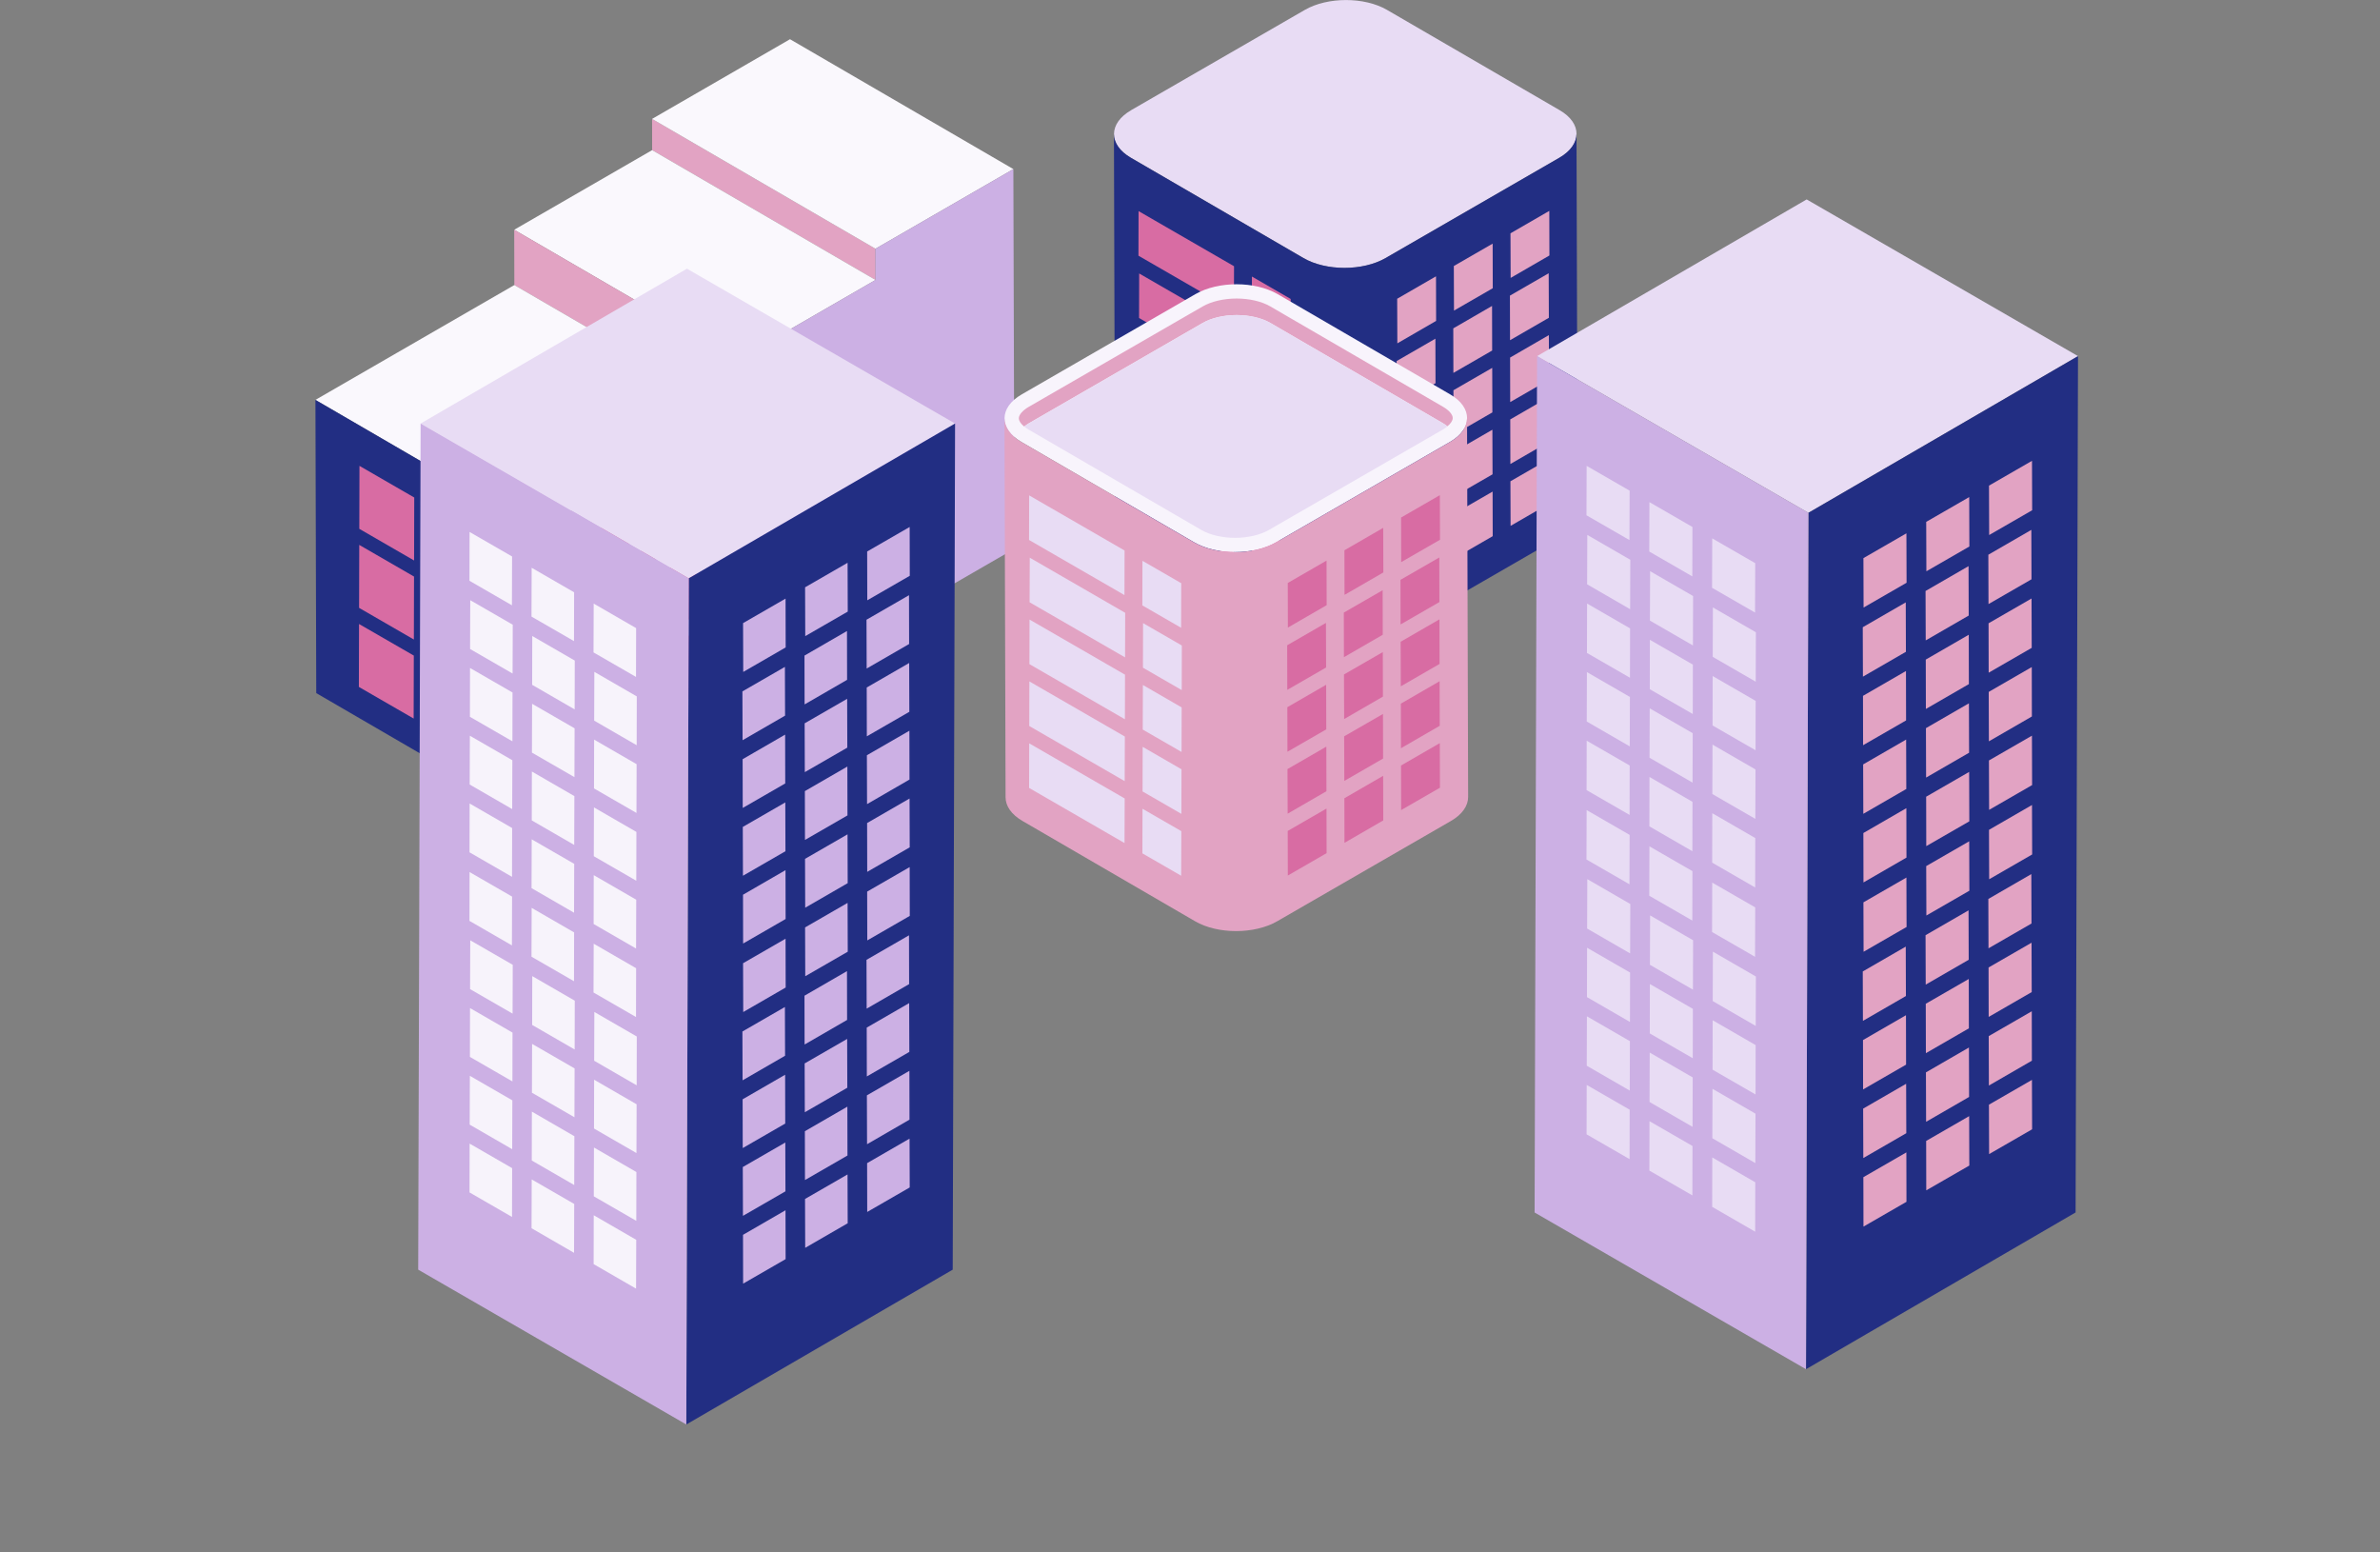 <?xml version="1.0" encoding="UTF-8"?>
<svg id="_レイヤー_2" data-name="レイヤー 2" xmlns="http://www.w3.org/2000/svg" viewBox="0 0 434 283">
  <rect x="0" y="0" width="434" height="283" fill="#808080" stroke="none"/>
  <defs>
    <style>
      .cls-1 {
        fill: #faf8fd;
      }

      .cls-2 {
        fill: #e8dcf4;
      }

      .cls-3 {
        fill: #ccb0e4;
      }

      .cls-4 {
        fill: #f7f3fb;
      }

      .cls-5 {
        fill: none;
      }

      .cls-6 {
        fill: #222e83;
      }

      .cls-7 {
        isolation: isolate;
      }

      .cls-8 {
        fill: #f8f4fc;
      }

      .cls-9 {
        fill: #e2a3c3;
      }

      .cls-10 {
        fill: #d86ca3;
      }
    </style>
  </defs>
  <g id="_レイヤー_1-2" data-name="レイヤー 1">
    <rect class="cls-5" y="0" width="434" height="283"/>
    <g>
      <g>
        <g class="cls-7">
          <polygon class="cls-9" points="159.64 45.35 118.91 21.68 118.92 27.37 159.65 51.04 159.64 45.35"/>
          <polygon class="cls-1" points="184.79 30.83 144.06 7.15 118.91 21.68 159.64 45.35 184.79 30.83"/>
          <polygon class="cls-1" points="159.65 51.04 118.92 27.37 93.77 41.89 134.5 65.57 159.65 51.04"/>
          <polygon class="cls-9" points="134.5 65.57 93.77 41.89 93.79 51.97 134.53 75.64 134.5 65.57"/>
          <polygon class="cls-3" points="159.64 45.35 159.65 51.04 134.5 65.57 134.53 75.64 98.25 96.58 98.4 150.04 184.99 100.05 184.79 30.83 159.64 45.35"/>
          <polygon class="cls-1" points="134.53 75.64 93.79 51.97 57.52 72.91 98.25 96.58 134.53 75.64"/>
          <polygon class="cls-6" points="98.25 96.58 57.52 72.91 57.67 126.37 98.4 150.04 98.25 96.58"/>
        </g>
        <g>
          <polygon class="cls-10" points="116.95 120.88 116.98 132.36 126.97 126.59 126.94 115.12 116.95 120.88"/>
          <polygon class="cls-10" points="116.91 106.47 116.94 117.95 126.93 112.18 126.9 100.7 116.91 106.47"/>
          <polygon class="cls-10" points="116.87 92.06 116.9 103.54 126.89 97.77 126.86 86.29 116.87 92.06"/>
          <polygon class="cls-10" points="104.75 99.06 104.78 110.54 114.77 104.77 114.74 93.29 104.75 99.06"/>
          <polygon class="cls-10" points="104.83 127.88 104.86 139.36 114.85 133.59 114.82 122.11 104.83 127.88"/>
          <polygon class="cls-10" points="104.79 113.47 104.82 124.95 114.81 119.18 114.78 107.7 104.79 113.47"/>
          <polygon class="cls-10" points="75.46 119.53 75.43 131.01 65.44 125.24 65.47 113.77 75.46 119.53"/>
          <polygon class="cls-10" points="75.5 105.12 75.47 116.6 65.48 110.83 65.51 99.35 75.5 105.12"/>
          <polygon class="cls-10" points="75.54 90.71 75.51 102.19 65.52 96.42 65.55 84.94 75.54 90.71"/>
          <polygon class="cls-10" points="87.66 97.71 87.63 109.19 77.64 103.42 77.67 91.94 87.66 97.71"/>
          <polygon class="cls-10" points="87.58 126.53 87.55 138.01 77.56 132.24 77.59 120.77 87.58 126.53"/>
          <polygon class="cls-10" points="87.62 112.12 87.59 123.6 77.6 117.83 77.63 106.35 87.62 112.12"/>
        </g>
      </g>
      <g>
        <g class="cls-7">
          <path class="cls-2" d="M206.27,20.09c-4.15,2.39-4.17,6.27-.05,8.67l31.48,18.29c4.12,2.39,10.82,2.39,14.97,0l31.69-18.29c4.15-2.39,4.17-6.28.05-8.67L252.92,1.8c-4.12-2.39-10.82-2.39-14.97,0l-31.69,18.29Z"/>
          <path class="cls-6" d="M287.48,24.39c0,1.58-1.04,3.16-3.13,4.37l-31.69,18.29c-4.15,2.39-10.85,2.39-14.97,0l-31.48-18.29c-2.05-1.19-3.07-2.75-3.08-4.31l.2,69.09c0,1.56,1.03,3.12,3.08,4.31l31.48,18.29c4.12,2.39,10.82,2.39,14.97,0l31.69-18.29c2.09-1.21,3.13-2.79,3.13-4.37l-.2-69.09Z"/>
        </g>
        <g>
          <polygon class="cls-9" points="275.34 53.9 275.36 62.03 282.44 57.94 282.41 49.82 275.34 53.9"/>
          <polygon class="cls-9" points="275.44 42.54 275.47 50.67 282.54 46.58 282.52 38.45 275.44 42.54"/>
          <polygon class="cls-9" points="265.01 59.87 265.03 67.99 272.1 63.91 272.08 55.78 265.01 59.87"/>
          <polygon class="cls-9" points="265.11 48.5 265.14 56.63 272.21 52.55 272.19 44.42 265.11 48.5"/>
          <polygon class="cls-9" points="254.77 99.68 254.79 107.81 261.87 103.72 261.85 95.59 254.77 99.68"/>
          <polygon class="cls-9" points="254.74 88.4 254.76 96.53 261.84 92.44 261.81 84.31 254.74 88.4"/>
          <polygon class="cls-9" points="254.71 77.12 254.73 85.24 261.8 81.16 261.78 73.03 254.71 77.12"/>
          <polygon class="cls-9" points="254.68 65.83 254.7 73.96 261.77 69.87 261.75 61.75 254.68 65.83"/>
          <polygon class="cls-9" points="254.78 54.47 254.81 62.6 261.88 58.51 261.86 50.38 254.78 54.47"/>
          <polygon class="cls-9" points="275.4 76.47 275.42 84.6 282.5 80.51 282.48 72.38 275.4 76.47"/>
          <polygon class="cls-9" points="275.37 65.19 275.39 73.31 282.47 69.23 282.44 61.1 275.37 65.19"/>
          <polygon class="cls-9" points="265.1 93.71 265.13 101.84 272.2 97.76 272.18 89.63 265.1 93.71"/>
          <polygon class="cls-9" points="265.07 82.43 265.09 90.56 272.17 86.48 272.14 78.35 265.07 82.43"/>
          <polygon class="cls-9" points="265.04 71.15 265.06 79.28 272.14 75.19 272.11 67.07 265.04 71.15"/>
          <polygon class="cls-9" points="275.43 87.75 275.46 95.88 282.53 91.79 282.51 83.67 275.43 87.75"/>
        </g>
        <g>
          <polygon class="cls-10" points="207.73 49.86 207.71 57.98 225.11 68.03 225.14 59.91 207.73 49.86"/>
          <polygon class="cls-10" points="207.62 38.49 207.6 46.62 225.01 56.67 225.03 48.54 207.62 38.49"/>
          <polygon class="cls-10" points="235.37 99.72 235.35 107.85 228.28 103.76 228.3 95.64 235.37 99.72"/>
          <polygon class="cls-10" points="235.4 88.44 235.38 96.57 228.31 92.48 228.33 84.35 235.4 88.44"/>
          <polygon class="cls-10" points="235.44 77.16 235.41 85.28 228.34 81.2 228.36 73.07 235.44 77.16"/>
          <polygon class="cls-10" points="235.47 65.87 235.45 74 228.37 69.91 228.39 61.79 235.47 65.87"/>
          <polygon class="cls-10" points="235.36 54.51 235.34 62.64 228.26 58.55 228.29 50.42 235.36 54.51"/>
          <polygon class="cls-10" points="207.67 72.42 207.64 80.55 225.05 90.6 225.07 82.47 207.67 72.42"/>
          <polygon class="cls-10" points="207.7 61.14 207.68 69.27 218.01 75.23 225.08 79.32 225.11 71.19 207.7 61.14"/>
          <polygon class="cls-10" points="225.04 93.75 207.64 83.71 207.61 91.83 225.02 101.88 225.04 93.75"/>
        </g>
      </g>
      <g>
        <g class="cls-7">
          <g>
            <path class="cls-8" d="M186.31,71.91c-4.15,2.39-4.17,6.27-.05,8.67l31.48,18.29c4.12,2.39,10.82,2.39,14.97,0l31.69-18.29c4.15-2.39,4.17-6.28.05-8.67l-31.48-18.29c-4.12-2.39-10.82-2.39-14.97,0l-31.69,18.29Z"/>
            <g>
              <path class="cls-9" d="M219.3,58.89c1.59-.92,3.85-1.45,6.19-1.45s4.59.53,6.16,1.44l31.48,18.29c.31.18.58.37.81.56.61-.51.97-1.05.97-1.51,0-.64-.66-1.41-1.78-2.06l-31.48-18.29c-1.58-.92-3.82-1.44-6.16-1.44s-4.6.53-6.19,1.45l-31.69,18.29c-1.12.65-1.82,1.45-1.82,2.09,0,.47.35,1,.97,1.51.25-.2.53-.4.85-.59l31.69-18.29Z"/>
              <path class="cls-2" d="M219.06,96.62c1.58.92,3.83,1.44,6.16,1.44h0c2.34,0,4.6-.53,6.19-1.45l31.69-18.29c.32-.19.61-.39.85-.59-.23-.19-.5-.38-.81-.56l-31.48-18.29c-1.58-.92-3.82-1.44-6.16-1.44s-4.6.53-6.19,1.45l-31.69,18.29c-.32.19-.6.39-.85.59.23.19.5.38.81.56l31.48,18.29Z"/>
            </g>
          </g>
          <path class="cls-9" d="M267.52,76.22c0,1.58-1.04,3.16-3.13,4.37l-31.69,18.29c-4.15,2.39-10.85,2.39-14.97,0l-31.48-18.29c-2.05-1.19-3.07-2.75-3.08-4.31l.2,69.09c0,1.56,1.03,3.12,3.08,4.31l31.48,18.29c4.12,2.39,10.82,2.39,14.97,0l31.69-18.29c2.09-1.21,3.13-2.79,3.13-4.37l-.2-69.09Z"/>
        </g>
        <g>
          <polygon class="cls-10" points="255.38 105.72 255.4 113.85 262.48 109.77 262.46 101.64 255.38 105.72"/>
          <polygon class="cls-10" points="255.49 94.36 255.51 102.49 262.59 98.41 262.56 90.28 255.49 94.36"/>
          <polygon class="cls-10" points="245.05 111.69 245.07 119.82 252.15 115.73 252.13 107.61 245.05 111.69"/>
          <polygon class="cls-10" points="245.16 100.33 245.18 108.46 252.26 104.37 252.23 96.24 245.16 100.33"/>
          <polygon class="cls-10" points="234.82 151.5 234.84 159.63 241.91 155.55 241.89 147.42 234.82 151.5"/>
          <polygon class="cls-10" points="234.78 140.22 234.81 148.35 241.88 144.26 241.86 136.13 234.78 140.22"/>
          <polygon class="cls-10" points="234.75 128.94 234.77 137.06 241.85 132.98 241.83 124.85 234.75 128.94"/>
          <polygon class="cls-10" points="234.72 117.65 234.74 125.78 241.82 121.7 241.79 113.57 234.72 117.65"/>
          <polygon class="cls-10" points="234.83 106.29 234.85 114.42 241.92 110.34 241.9 102.21 234.83 106.29"/>
          <polygon class="cls-10" points="255.45 128.29 255.47 136.42 262.54 132.33 262.52 124.2 255.45 128.29"/>
          <polygon class="cls-10" points="255.41 117.01 255.44 125.13 262.51 121.05 262.49 112.92 255.41 117.01"/>
          <polygon class="cls-10" points="245.15 145.54 245.17 153.67 252.24 149.58 252.22 141.45 245.15 145.54"/>
          <polygon class="cls-10" points="245.11 134.25 245.14 142.38 252.21 138.3 252.19 130.17 245.11 134.25"/>
          <polygon class="cls-10" points="245.08 122.97 245.11 131.1 252.18 127.01 252.16 118.89 245.08 122.97"/>
          <polygon class="cls-10" points="255.48 139.57 255.5 147.7 262.58 143.62 262.55 135.49 255.48 139.57"/>
        </g>
        <g>
          <polygon class="cls-2" points="187.78 101.68 187.75 109.81 205.16 119.86 205.18 111.73 187.78 101.68"/>
          <polygon class="cls-2" points="187.67 90.32 187.65 98.45 205.05 108.5 205.07 100.37 187.67 90.32"/>
          <polygon class="cls-2" points="215.42 151.54 215.39 159.67 208.32 155.59 208.34 147.46 215.42 151.54"/>
          <polygon class="cls-2" points="215.45 140.26 215.43 148.39 208.35 144.3 208.37 136.17 215.45 140.26"/>
          <polygon class="cls-2" points="215.48 128.98 215.46 137.1 208.38 133.02 208.41 124.89 215.48 128.98"/>
          <polygon class="cls-2" points="215.51 117.69 215.49 125.82 208.42 121.74 208.44 113.61 215.51 117.69"/>
          <polygon class="cls-2" points="215.4 106.33 215.38 114.46 208.31 110.38 208.33 102.25 215.4 106.33"/>
          <polygon class="cls-2" points="187.71 124.24 187.69 132.37 205.09 142.42 205.12 134.29 187.71 124.24"/>
          <polygon class="cls-2" points="187.74 112.96 187.72 121.09 198.05 127.05 205.13 131.14 205.15 123.01 187.74 112.96"/>
          <polygon class="cls-2" points="205.09 145.58 187.68 135.53 187.66 143.66 205.06 153.71 205.09 145.58"/>
        </g>
      </g>
      <g>
        <g class="cls-7">
          <polygon class="cls-2" points="174.16 77.22 125.59 105.45 76.7 77.22 125.27 48.99 174.16 77.22"/>
          <polygon class="cls-6" points="174.16 77.22 173.73 231.49 125.15 259.72 125.59 105.45 174.16 77.22"/>
          <polygon class="cls-3" points="125.59 105.45 125.15 259.72 76.26 231.49 76.7 77.22 125.59 105.45"/>
        </g>
        <g>
          <g>
            <polygon class="cls-4" points="93.5 113.9 93.47 122.8 85.72 118.33 85.75 109.43 93.5 113.9"/>
            <polygon class="cls-4" points="93.38 101.46 93.35 110.36 85.61 105.89 85.63 96.99 93.38 101.46"/>
            <polygon class="cls-4" points="104.81 120.44 104.79 129.34 97.04 124.86 97.06 115.96 104.81 120.44"/>
            <polygon class="cls-4" points="104.69 107.99 104.67 116.89 96.92 112.42 96.95 103.52 104.69 107.99"/>
            <polygon class="cls-4" points="116.02 164.04 115.99 172.94 108.25 168.47 108.27 159.56 116.02 164.04"/>
            <polygon class="cls-4" points="116.05 151.68 116.03 160.58 108.28 156.11 108.31 147.21 116.05 151.68"/>
            <polygon class="cls-4" points="116.09 139.33 116.06 148.22 108.32 143.75 108.34 134.85 116.09 139.33"/>
            <polygon class="cls-4" points="116.12 126.97 116.1 135.87 108.35 131.39 108.38 122.5 116.12 126.97"/>
            <polygon class="cls-4" points="116 114.52 115.98 123.42 108.23 118.95 108.26 110.05 116 114.52"/>
            <polygon class="cls-4" points="93.43 138.61 93.4 147.52 85.65 143.04 85.68 134.14 93.43 138.61"/>
            <polygon class="cls-4" points="93.46 126.26 93.44 135.16 85.69 130.69 85.71 121.79 93.46 126.26"/>
            <polygon class="cls-4" points="104.71 157.5 104.68 166.41 96.93 161.93 96.96 153.03 104.71 157.5"/>
            <polygon class="cls-4" points="104.74 145.15 104.71 154.05 96.97 149.58 96.99 140.67 104.74 145.15"/>
            <polygon class="cls-4" points="104.78 132.79 104.75 141.69 97 137.22 97.03 128.32 104.78 132.79"/>
            <polygon class="cls-4" points="93.39 150.97 93.37 159.87 85.62 155.4 85.64 146.5 93.39 150.97"/>
          </g>
          <g>
            <polygon class="cls-4" points="93.5 175.91 93.47 184.81 85.72 180.34 85.75 171.44 93.5 175.91"/>
            <polygon class="cls-4" points="93.38 163.47 93.35 172.37 85.61 167.9 85.63 159 93.38 163.47"/>
            <polygon class="cls-4" points="104.81 182.45 104.79 191.35 97.04 186.87 97.06 177.97 104.81 182.45"/>
            <polygon class="cls-4" points="104.69 170 104.67 178.9 96.92 174.43 96.95 165.53 104.69 170"/>
            <polygon class="cls-4" points="116.02 226.05 115.99 234.95 108.25 230.48 108.27 221.57 116.02 226.05"/>
            <polygon class="cls-4" points="116.05 213.69 116.03 222.59 108.28 218.12 108.31 209.22 116.05 213.69"/>
            <polygon class="cls-4" points="116.09 201.34 116.06 210.23 108.32 205.76 108.34 196.86 116.09 201.34"/>
            <polygon class="cls-4" points="116.12 188.98 116.1 197.88 108.35 193.4 108.38 184.51 116.12 188.98"/>
            <polygon class="cls-4" points="116 176.53 115.98 185.43 108.23 180.96 108.26 172.06 116 176.53"/>
            <polygon class="cls-4" points="93.43 200.62 93.4 209.53 85.65 205.05 85.68 196.15 93.43 200.62"/>
            <polygon class="cls-4" points="93.46 188.27 93.44 197.17 85.69 192.7 85.71 183.8 93.46 188.27"/>
            <polygon class="cls-4" points="104.71 219.51 104.68 228.42 96.93 223.94 96.96 215.04 104.71 219.51"/>
            <polygon class="cls-4" points="104.74 207.16 104.71 216.06 96.97 211.59 96.99 202.68 104.74 207.16"/>
            <polygon class="cls-4" points="104.78 194.8 104.75 203.7 97 199.23 97.03 190.33 104.78 194.8"/>
            <polygon class="cls-4" points="93.39 212.98 93.37 221.88 85.62 217.41 85.64 208.51 93.39 212.98"/>
          </g>
        </g>
        <g>
          <g>
            <polygon class="cls-3" points="158.01 112.99 158.04 121.89 165.78 117.42 165.76 108.52 158.01 112.99"/>
            <polygon class="cls-3" points="158.13 100.55 158.15 109.45 165.9 104.98 165.88 96.08 158.13 100.55"/>
            <polygon class="cls-3" points="146.7 119.53 146.72 128.43 154.47 123.95 154.45 115.05 146.7 119.53"/>
            <polygon class="cls-3" points="146.81 107.08 146.84 115.98 154.59 111.51 154.56 102.61 146.81 107.08"/>
            <polygon class="cls-3" points="135.49 163.13 135.51 172.03 143.26 167.56 143.24 158.65 135.49 163.13"/>
            <polygon class="cls-3" points="135.45 150.77 135.48 159.67 143.23 155.2 143.2 146.3 135.45 150.77"/>
            <polygon class="cls-3" points="135.42 138.42 135.44 147.31 143.19 142.84 143.17 133.94 135.42 138.42"/>
            <polygon class="cls-3" points="135.38 126.06 135.41 134.96 143.16 130.48 143.13 121.59 135.38 126.06"/>
            <polygon class="cls-3" points="135.5 113.61 135.53 122.51 143.27 118.04 143.25 109.14 135.5 113.61"/>
            <polygon class="cls-3" points="158.08 137.7 158.11 146.61 165.85 142.13 165.83 133.23 158.08 137.7"/>
            <polygon class="cls-3" points="158.05 125.35 158.07 134.25 165.82 129.78 165.79 120.88 158.05 125.35"/>
            <polygon class="cls-3" points="146.8 156.59 146.83 165.5 154.58 161.02 154.55 152.12 146.8 156.59"/>
            <polygon class="cls-3" points="146.77 144.24 146.79 153.14 154.54 148.67 154.52 139.76 146.77 144.24"/>
            <polygon class="cls-3" points="146.73 131.88 146.76 140.78 154.51 136.31 154.48 127.41 146.73 131.88"/>
            <polygon class="cls-3" points="158.12 150.06 158.14 158.96 165.89 154.49 165.86 145.59 158.12 150.06"/>
          </g>
          <g>
            <polygon class="cls-3" points="158.01 175 158.04 183.9 165.78 179.43 165.76 170.53 158.01 175"/>
            <polygon class="cls-3" points="158.13 162.56 158.15 171.46 165.9 166.99 165.88 158.09 158.13 162.56"/>
            <polygon class="cls-3" points="146.7 181.54 146.72 190.44 154.47 185.96 154.45 177.06 146.7 181.54"/>
            <polygon class="cls-3" points="146.81 169.09 146.84 177.99 154.59 173.52 154.56 164.62 146.81 169.09"/>
            <polygon class="cls-3" points="135.49 225.14 135.51 234.04 143.26 229.57 143.24 220.66 135.49 225.14"/>
            <polygon class="cls-3" points="135.45 212.78 135.48 221.68 143.23 217.21 143.2 208.31 135.45 212.78"/>
            <polygon class="cls-3" points="135.42 200.43 135.44 209.32 143.19 204.85 143.17 195.95 135.42 200.43"/>
            <polygon class="cls-3" points="135.38 188.07 135.41 196.97 143.16 192.49 143.13 183.6 135.38 188.07"/>
            <polygon class="cls-3" points="135.5 175.62 135.53 184.52 143.27 180.05 143.25 171.15 135.5 175.62"/>
            <polygon class="cls-3" points="158.08 199.71 158.11 208.62 165.85 204.14 165.83 195.24 158.08 199.71"/>
            <polygon class="cls-3" points="158.05 187.36 158.07 196.26 165.82 191.79 165.79 182.89 158.05 187.36"/>
            <polygon class="cls-3" points="146.8 218.6 146.83 227.51 154.58 223.03 154.55 214.13 146.8 218.6"/>
            <polygon class="cls-3" points="146.77 206.25 146.79 215.15 154.54 210.68 154.52 201.77 146.77 206.25"/>
            <polygon class="cls-3" points="146.73 193.89 146.76 202.79 154.51 198.32 154.48 189.42 146.73 193.89"/>
            <polygon class="cls-3" points="158.12 212.07 158.14 220.97 165.89 216.5 165.86 207.6 158.12 212.07"/>
          </g>
        </g>
      </g>
      <g>
        <g class="cls-7">
          <polygon class="cls-2" points="378.93 64.93 329.77 93.5 280.29 64.93 329.45 36.36 378.93 64.93"/>
          <polygon class="cls-6" points="378.93 64.93 378.49 221.06 329.33 249.64 329.77 93.5 378.93 64.93"/>
          <polygon class="cls-3" points="329.77 93.5 329.33 249.64 279.84 221.07 280.29 64.93 329.77 93.5"/>
        </g>
        <g>
          <g>
            <polygon class="cls-2" points="297.29 102.06 297.26 111.07 289.42 106.54 289.45 97.53 297.29 102.06"/>
            <polygon class="cls-2" points="297.17 89.46 297.14 98.47 289.3 93.95 289.33 84.94 297.17 89.46"/>
            <polygon class="cls-2" points="308.74 108.67 308.71 117.68 300.87 113.15 300.9 104.14 308.74 108.67"/>
            <polygon class="cls-2" points="308.62 96.08 308.6 105.09 300.75 100.56 300.78 91.55 308.62 96.08"/>
            <polygon class="cls-2" points="320.08 152.8 320.06 161.81 312.22 157.28 312.24 148.27 320.08 152.8"/>
            <polygon class="cls-2" points="320.12 140.29 320.09 149.3 312.25 144.77 312.28 135.76 320.12 140.29"/>
            <polygon class="cls-2" points="320.15 127.79 320.13 136.79 312.29 132.27 312.31 123.26 320.15 127.79"/>
            <polygon class="cls-2" points="320.19 115.28 320.16 124.29 312.32 119.76 312.35 110.75 320.19 115.28"/>
            <polygon class="cls-2" points="320.07 102.68 320.04 111.69 312.2 107.17 312.23 98.16 320.07 102.68"/>
            <polygon class="cls-2" points="297.22 127.07 297.19 136.08 289.35 131.55 289.38 122.54 297.22 127.07"/>
            <polygon class="cls-2" points="297.25 114.57 297.23 123.57 289.39 119.05 289.41 110.04 297.25 114.57"/>
            <polygon class="cls-2" points="308.63 146.19 308.61 155.2 300.77 150.67 300.79 141.66 308.63 146.19"/>
            <polygon class="cls-2" points="308.67 133.68 308.64 142.69 300.8 138.16 300.83 129.15 308.67 133.68"/>
            <polygon class="cls-2" points="308.7 121.18 308.68 130.18 300.84 125.66 300.86 116.65 308.7 121.18"/>
            <polygon class="cls-2" points="297.18 139.57 297.16 148.58 289.32 144.06 289.34 135.05 297.18 139.57"/>
          </g>
          <g>
            <polygon class="cls-2" points="297.29 164.82 297.26 173.83 289.42 169.3 289.45 160.29 297.29 164.82"/>
            <polygon class="cls-2" points="297.17 152.22 297.14 161.23 289.3 156.71 289.33 147.7 297.17 152.22"/>
            <polygon class="cls-2" points="308.74 171.43 308.71 180.44 300.87 175.91 300.9 166.9 308.74 171.43"/>
            <polygon class="cls-2" points="308.62 158.83 308.6 167.84 300.75 163.32 300.78 154.31 308.62 158.83"/>
            <polygon class="cls-2" points="320.08 215.56 320.06 224.57 312.22 220.04 312.24 211.03 320.08 215.56"/>
            <polygon class="cls-2" points="320.12 203.05 320.09 212.06 312.25 207.53 312.28 198.52 320.12 203.05"/>
            <polygon class="cls-2" points="320.15 190.55 320.13 199.55 312.29 195.03 312.31 186.02 320.15 190.55"/>
            <polygon class="cls-2" points="320.19 178.04 320.16 187.05 312.32 182.52 312.35 173.51 320.19 178.04"/>
            <polygon class="cls-2" points="320.07 165.44 320.04 174.45 312.2 169.93 312.23 160.92 320.07 165.44"/>
            <polygon class="cls-2" points="297.22 189.83 297.19 198.84 289.35 194.31 289.38 185.3 297.22 189.83"/>
            <polygon class="cls-2" points="297.25 177.32 297.23 186.33 289.39 181.8 289.41 172.8 297.25 177.32"/>
            <polygon class="cls-2" points="308.63 208.94 308.61 217.95 300.77 213.43 300.79 204.42 308.63 208.94"/>
            <polygon class="cls-2" points="308.67 196.44 308.64 205.45 300.8 200.92 300.83 191.91 308.67 196.44"/>
            <polygon class="cls-2" points="308.7 183.94 308.68 192.94 300.84 188.42 300.86 179.41 308.7 183.94"/>
            <polygon class="cls-2" points="297.18 202.33 297.16 211.34 289.32 206.82 289.34 197.81 297.18 202.33"/>
          </g>
        </g>
        <g>
          <g>
            <polygon class="cls-9" points="362.58 101.14 362.61 110.14 370.45 105.62 370.42 96.61 362.58 101.14"/>
            <polygon class="cls-9" points="362.7 88.54 362.73 97.55 370.57 93.03 370.54 84.02 362.7 88.54"/>
            <polygon class="cls-9" points="351.13 107.75 351.16 116.76 359 112.23 358.97 103.22 351.13 107.75"/>
            <polygon class="cls-9" points="351.25 95.15 351.28 104.16 359.12 99.64 359.09 90.63 351.25 95.15"/>
            <polygon class="cls-9" points="339.79 151.88 339.81 160.89 347.65 156.36 347.63 147.35 339.79 151.88"/>
            <polygon class="cls-9" points="339.75 139.37 339.78 148.38 347.62 143.85 347.59 134.84 339.75 139.37"/>
            <polygon class="cls-9" points="339.72 126.87 339.74 135.87 347.58 131.35 347.56 122.34 339.72 126.87"/>
            <polygon class="cls-9" points="339.68 114.36 339.71 123.37 347.55 118.84 347.52 109.83 339.68 114.36"/>
            <polygon class="cls-9" points="339.8 101.76 339.83 110.77 347.67 106.25 347.64 97.24 339.8 101.76"/>
            <polygon class="cls-9" points="362.65 126.15 362.68 135.16 370.52 130.63 370.5 121.62 362.65 126.15"/>
            <polygon class="cls-9" points="362.62 113.64 362.64 122.65 370.49 118.12 370.46 109.12 362.62 113.64"/>
            <polygon class="cls-9" points="351.24 145.26 351.26 154.27 359.11 149.75 359.08 140.74 351.24 145.26"/>
            <polygon class="cls-9" points="351.2 132.76 351.23 141.77 359.07 137.24 359.04 128.23 351.2 132.76"/>
            <polygon class="cls-9" points="351.17 120.26 351.19 129.26 359.03 124.73 359.01 115.73 351.17 120.26"/>
            <polygon class="cls-9" points="362.69 138.65 362.72 147.66 370.56 143.14 370.53 134.13 362.69 138.65"/>
          </g>
          <g>
            <polygon class="cls-9" points="362.58 163.9 362.61 172.9 370.45 168.38 370.42 159.37 362.58 163.9"/>
            <polygon class="cls-9" points="362.7 151.3 362.73 160.31 370.57 155.79 370.54 146.77 362.7 151.3"/>
            <polygon class="cls-9" points="351.13 170.51 351.16 179.52 359 174.99 358.97 165.98 351.13 170.51"/>
            <polygon class="cls-9" points="351.25 157.91 351.28 166.92 359.12 162.4 359.09 153.39 351.25 157.91"/>
            <polygon class="cls-9" points="339.79 214.63 339.81 223.64 347.65 219.12 347.63 210.11 339.79 214.63"/>
            <polygon class="cls-9" points="339.75 202.13 339.78 211.14 347.62 206.61 347.59 197.6 339.75 202.13"/>
            <polygon class="cls-9" points="339.72 189.63 339.74 198.63 347.58 194.11 347.56 185.1 339.72 189.63"/>
            <polygon class="cls-9" points="339.68 177.12 339.71 186.13 347.55 181.6 347.52 172.59 339.68 177.12"/>
            <polygon class="cls-9" points="339.8 164.52 339.83 173.53 347.67 169.01 347.64 160 339.8 164.52"/>
            <polygon class="cls-9" points="362.65 188.91 362.68 197.92 370.52 193.39 370.5 184.38 362.65 188.91"/>
            <polygon class="cls-9" points="362.62 176.4 362.64 185.41 370.49 180.88 370.46 171.88 362.62 176.4"/>
            <polygon class="cls-9" points="351.24 208.02 351.26 217.03 359.11 212.51 359.08 203.5 351.24 208.02"/>
            <polygon class="cls-9" points="351.2 195.52 351.23 204.53 359.07 200 359.04 190.99 351.2 195.52"/>
            <polygon class="cls-9" points="351.17 183.01 351.19 192.02 359.03 187.49 359.01 178.49 351.17 183.01"/>
            <polygon class="cls-9" points="362.69 201.41 362.72 210.42 370.56 205.9 370.53 196.89 362.69 201.41"/>
          </g>
        </g>
      </g>
    </g>
  </g>
</svg>